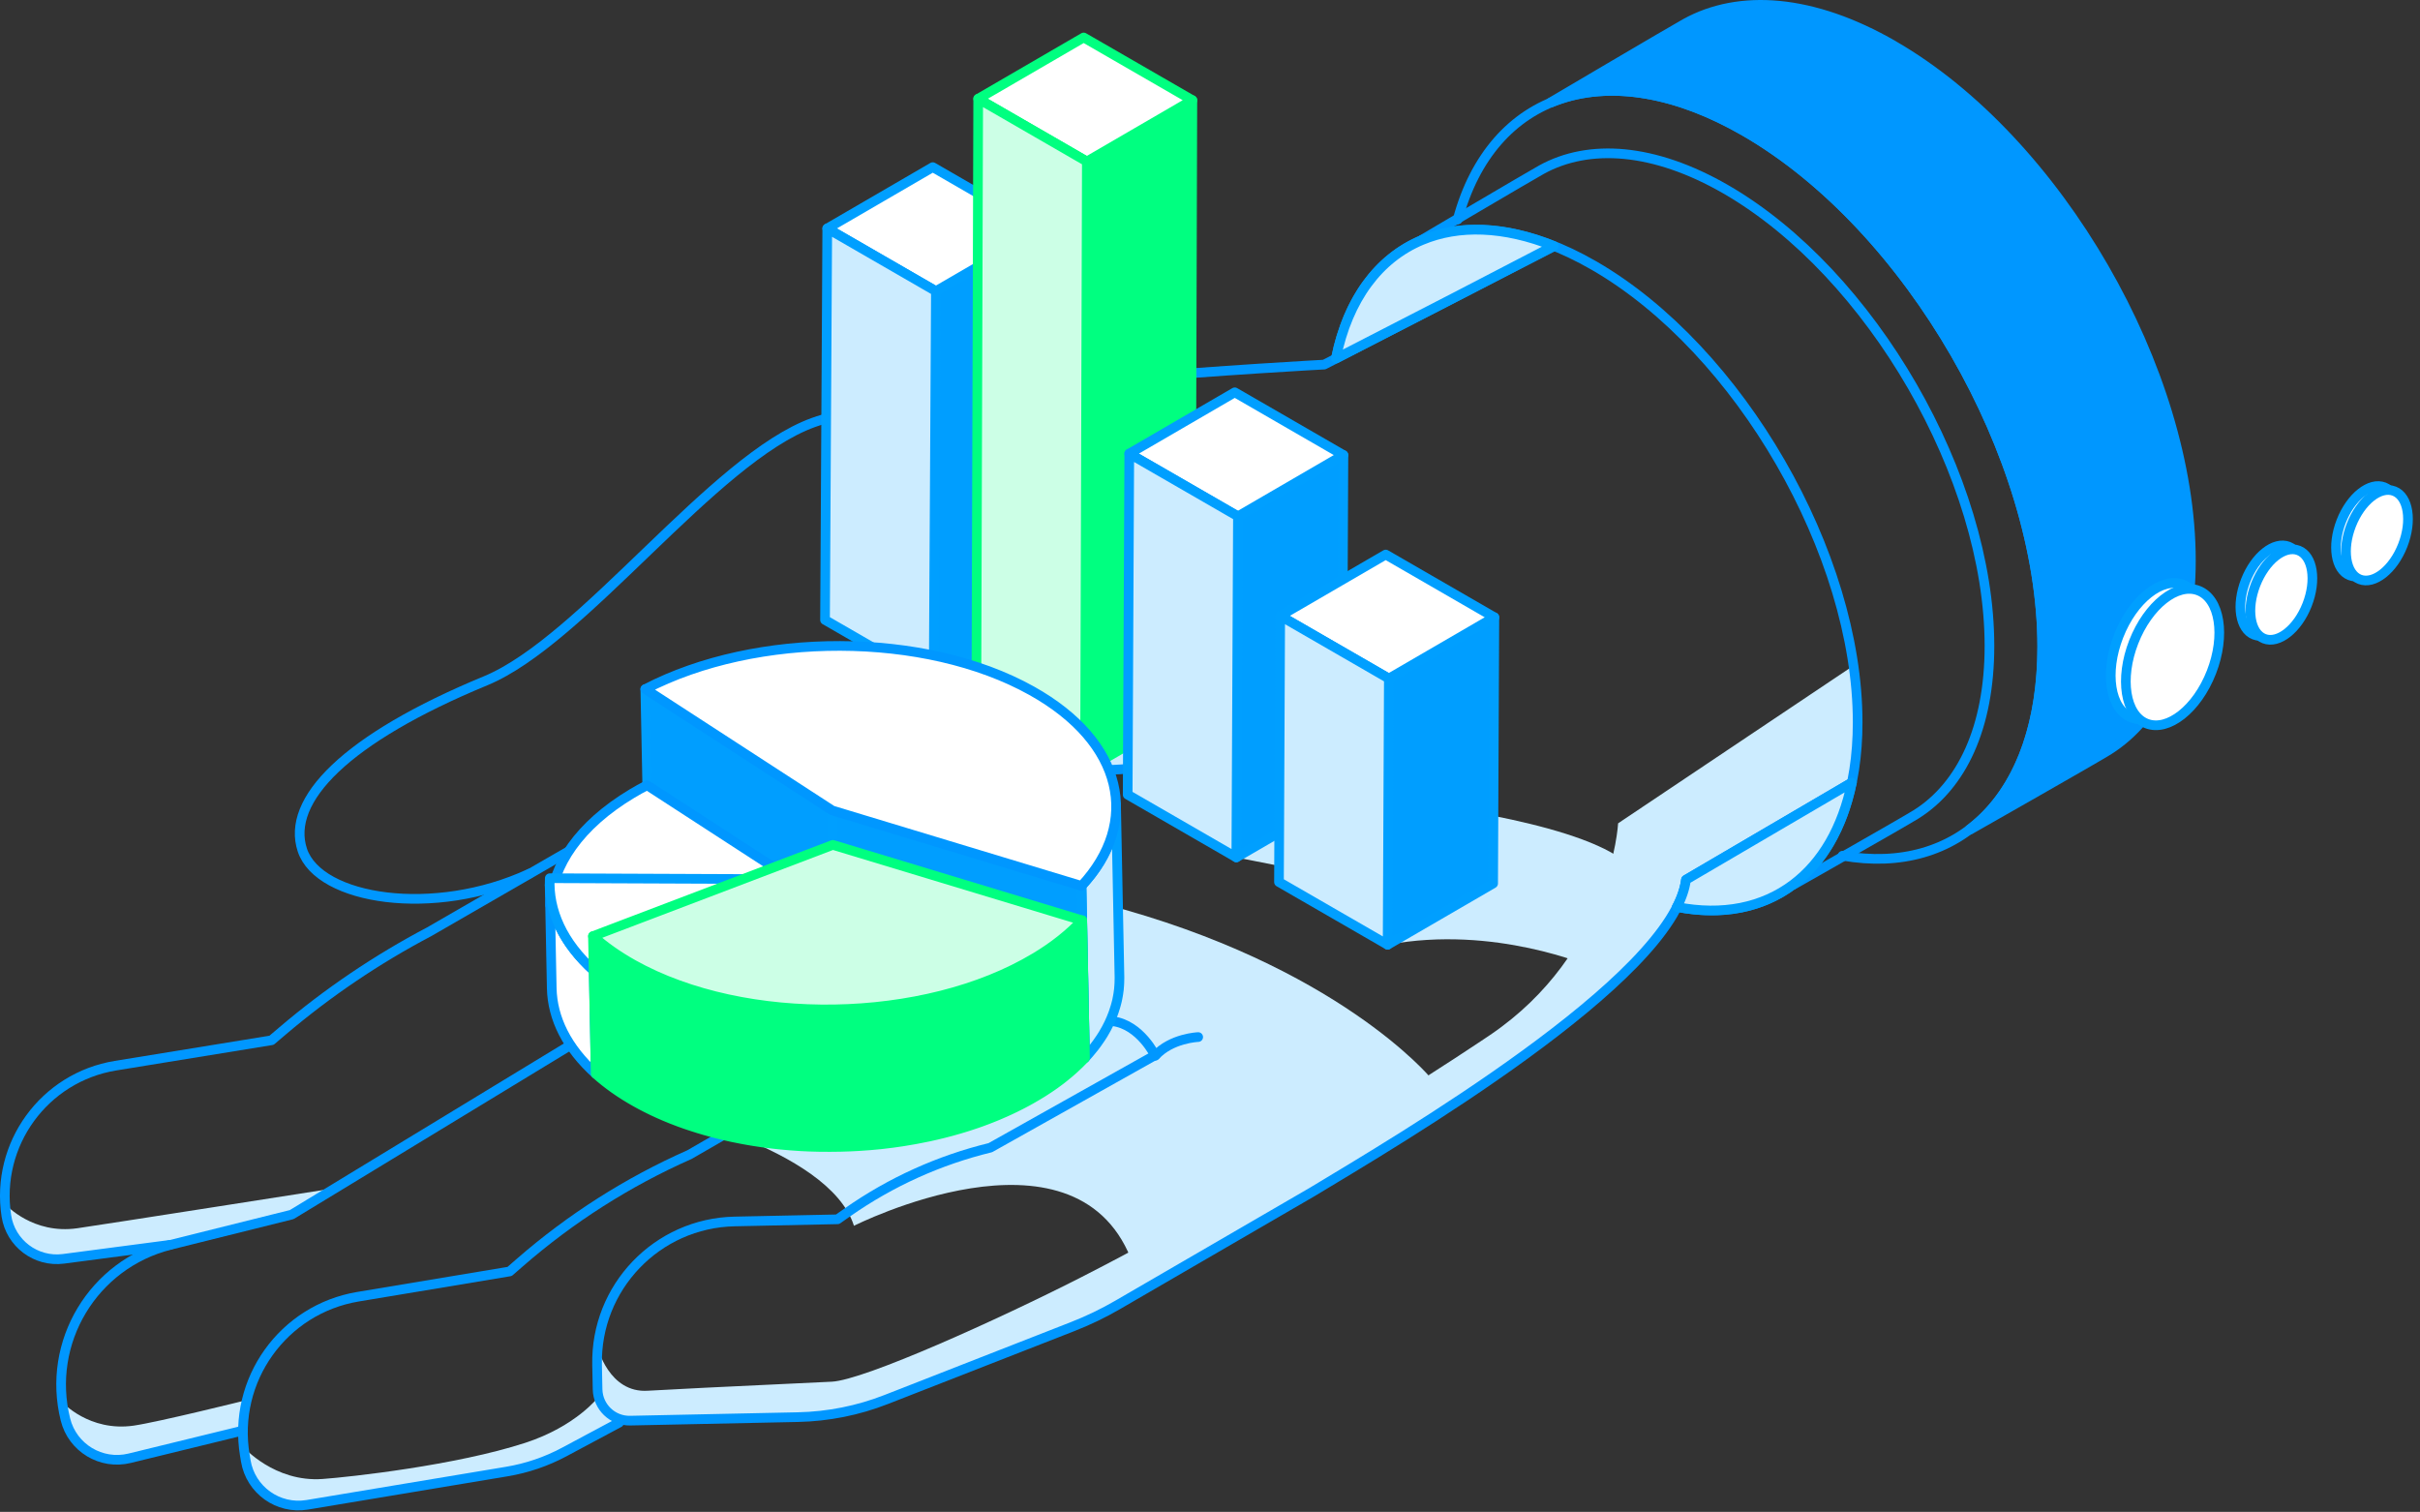 <svg width="501" height="313" viewBox="0 0 501 313" fill="none" xmlns="http://www.w3.org/2000/svg">
<rect x="0" y="0" width="501" height="313" fill="#333333" stroke="none"/>
<g id="main-accompagnement-illus-desktop">
<path id="Vector" d="M296.204 223.168C296.204 223.168 276.903 199.807 228.523 187.154L134.101 229.452C134.101 229.452 171.626 237.465 176.791 253.772C176.791 253.772 222.161 230.831 234.108 260.518" fill="#CCECFF"/>
<path id="Vector_2" d="M12.923 290.304C13.217 300.08 21.286 303.475 29.278 301.564L50.231 296.175L51.015 289.87C51.015 289.87 32.763 294.412 27.662 295.146C18.487 296.455 12.923 290.311 12.923 290.311V290.304Z" fill="#CCECFF"/>
<path id="Vector_3" d="M1.243 249.44C1.537 259.217 10.327 261.862 18.319 259.951L38.902 256.739L60.387 251.455L68.68 246.088C68.68 246.088 21.091 253.555 15.989 254.283C6.814 255.591 1.25 249.447 1.25 249.447L1.243 249.44Z" fill="#CCECFF"/>
<path id="Vector_4" d="M50.378 299.541C51.4 307.695 55.459 312.565 63.612 311.537L111.348 303.349L128.683 293.81L125.674 292.179L123.903 289.198C123.903 289.198 119.284 295.272 108.71 298.716C94.426 303.363 72.507 305.777 66.782 306.19C56.817 306.904 50.371 299.548 50.371 299.548L50.378 299.541Z" fill="#CCECFF"/>
<path id="Vector_5" d="M123.61 282.577C124.037 290.786 123.764 294.74 131.966 294.313L175.678 292.634L228.04 271.947L271.661 246.759C288.738 236.444 346.467 202.655 349.036 182.129L383.405 161.988C383.405 161.988 385.245 147.305 383.545 137.927L334.99 170.449C334.99 170.449 333.597 197.253 308.473 214.28C308.473 214.28 266.721 242.567 223.743 264.472C206.793 273.108 178.891 285.74 172.186 286.048C151.065 287.028 136.417 287.763 134.15 287.917C126.032 288.477 123.708 278.875 123.708 278.875" fill="#CCECFF"/>
<path id="Vector_6" d="M166.398 148.131L88.828 192.914C77.994 198.618 67.826 205.497 58.497 213.426L56.215 215.365L23.932 220.621C9.137 223.028 -0.954 236.913 1.32 251.728C2.195 257.411 7.451 261.358 13.147 260.609L35.262 257.705" stroke="#0097FF" stroke-width="2" stroke-linecap="round" stroke-linejoin="round"/>
<path id="Vector_7" d="M143.542 200.899L60.387 251.455L35.27 257.719C19.285 261.708 9.558 277.895 13.547 293.88C15.009 299.751 20.944 303.334 26.83 301.9L50.239 296.175" stroke="#0097FF" stroke-width="2" stroke-linecap="round" stroke-linejoin="round"/>
<path id="Vector_8" d="M128.173 294.523L116.835 300.591C113.112 302.585 109.088 303.957 104.924 304.65L63.606 311.536C57.58 312.537 51.89 308.471 50.883 302.452L50.687 301.263C48.097 285.733 58.588 271.044 74.124 268.454L105.505 263.226L107.626 261.379C118.144 252.218 129.971 244.688 142.73 239.04L180.941 216.981" stroke="#0097FF" stroke-width="2" stroke-linecap="round" stroke-linejoin="round"/>
<path id="Vector_9" d="M239.252 218.395L205.022 237.599C194.434 240.174 184.419 244.702 175.489 250.959L173.39 252.428L152.086 252.876C136.018 253.212 123.274 266.509 123.61 282.577L123.715 287.637C123.792 291.29 126.815 294.188 130.468 294.111L165.194 293.383C171.451 293.25 177.638 292.018 183.46 289.737L222.063 274.641C225.283 273.381 228.397 271.884 231.385 270.148L271.661 246.766C288.737 236.451 346.467 202.663 349.035 182.136L383.405 161.995" stroke="#0097FF" stroke-width="2" stroke-linecap="round" stroke-linejoin="round"/>
<path id="Vector_10" d="M153.521 200.024C153.521 200.024 148.181 198.359 143.842 200.689C143.842 200.689 143.107 193.635 137.978 191.01" stroke="#0097FF" stroke-width="2" stroke-linecap="round" stroke-linejoin="round"/>
<path id="Vector_11" d="M195.316 210.018C195.316 210.018 186.19 212.474 181.046 217.023C181.046 217.023 180.311 209.969 175.182 207.344" stroke="#0097FF" stroke-width="2" stroke-linecap="round" stroke-linejoin="round"/>
<path id="Vector_12" d="M248.056 214.7C248.056 214.7 242.464 214.917 239.161 218.577C239.161 218.577 236.102 212.173 230.392 211.425" stroke="#0097FF" stroke-width="2" stroke-linecap="round" stroke-linejoin="round"/>
<path id="Vector_13" d="M329.328 200.122C329.328 200.122 309.39 191.402 287.282 195.594L270.29 180.331L255.95 177.51L247.419 162.59L214.316 156.788L230.014 134.603L290.76 165.998C290.76 165.998 324.884 169.749 335.809 177.944L329.321 200.129L329.328 200.122Z" fill="#CCECFF"/>
<path id="Vector_14" d="M392.006 9.409C375.245 -0.27 360.051 -1.306 348.952 4.825C346.181 6.358 321.028 21.201 321.028 21.201L321.056 21.25C331.841 16.743 345.873 18.346 361.227 27.213C395.225 46.843 422.792 94.586 422.792 133.847C422.792 151.644 417.123 164.633 407.759 171.702L407.808 171.786C407.808 171.786 433.78 157.033 436.488 155.332C447.069 148.677 453.571 135.114 453.571 116.05C453.571 76.789 426.004 29.046 392.006 9.416V9.409Z" fill="#0097FF" stroke="#0097FF" stroke-width="2" stroke-linecap="round" stroke-linejoin="round"/>
<path id="Vector_15" d="M294.356 49.656C294.356 49.656 316.653 36.492 319.11 35.135C328.95 29.697 342.421 30.62 357.286 39.194C387.428 56.599 411.867 98.925 411.867 133.735C411.867 150.643 406.1 162.659 396.722 168.566C394.322 170.078 371.297 183.158 371.297 183.158" stroke="#0097FF" stroke-width="2" stroke-linecap="round" stroke-linejoin="round"/>
<path id="Vector_16" d="M347.159 187.77C368.896 192.011 384.58 177.412 384.58 149.524C384.58 114.714 360.141 72.388 329.999 54.983C303.706 39.803 281.759 48.593 276.573 74.186" stroke="#0097FF" stroke-width="2" stroke-linecap="round" stroke-linejoin="round"/>
<path id="Vector_17" d="M321.609 51.049L274.139 75.481C274.139 75.481 189.087 79.995 168.386 87.469C147.685 94.943 120.741 132.595 100.543 140.937C71.591 152.897 59.148 165.662 62.598 176.006C66.048 186.356 89.899 190.017 109.655 180.849" stroke="#0097FF" stroke-width="2" stroke-linecap="round" stroke-linejoin="round"/>
<path id="Vector_18" d="M263.459 150.986C263.459 150.986 231.399 172.996 161.541 146.199" stroke="#0097FF" stroke-width="2" stroke-linecap="round" stroke-linejoin="round"/>
<path id="Vector_19" d="M454.687 137.956C457.657 130.357 456.467 122.79 452.028 121.055C447.59 119.32 441.583 124.074 438.613 131.673C435.642 139.272 436.833 146.839 441.271 148.574C445.71 150.309 451.716 145.555 454.687 137.956Z" fill="white" stroke="#009FFF" stroke-width="2" stroke-linecap="round" stroke-linejoin="round"/>
<path id="Vector_20" d="M457.812 139.176C460.782 131.576 459.592 124.009 455.153 122.274C450.715 120.539 444.708 125.293 441.738 132.893C438.767 140.492 439.958 148.059 444.396 149.794C448.835 151.529 454.841 146.775 457.812 139.176Z" fill="white" stroke="#009FFF" stroke-width="2" stroke-linecap="round" stroke-linejoin="round"/>
<path id="Vector_21" d="M475.565 124.366C477.537 119.322 476.748 114.301 473.803 113.15C470.858 111.999 466.873 115.154 464.901 120.197C462.93 125.241 463.719 130.262 466.664 131.413C469.608 132.565 473.594 129.409 475.565 124.366Z" fill="white" stroke="#009FFF" stroke-width="2" stroke-linecap="round" stroke-linejoin="round"/>
<path id="Vector_22" d="M477.638 125.174C479.609 120.131 478.82 115.109 475.875 113.958C472.931 112.807 468.945 115.963 466.974 121.006C465.002 126.049 465.791 131.071 468.736 132.222C471.681 133.373 475.666 130.218 477.638 125.174Z" fill="white" stroke="#009FFF" stroke-width="2" stroke-linecap="round" stroke-linejoin="round"/>
<path id="Vector_23" d="M495.36 112.078C497.332 107.034 496.543 102.013 493.598 100.862C490.653 99.711 486.668 102.866 484.697 107.909C482.725 112.953 483.514 117.974 486.459 119.125C489.403 120.276 493.389 117.121 495.36 112.078Z" fill="white" stroke="#009FFF" stroke-width="2" stroke-linecap="round" stroke-linejoin="round"/>
<path id="Vector_24" d="M497.43 112.894C499.402 107.85 498.613 102.829 495.668 101.678C492.724 100.527 488.738 103.682 486.767 108.726C484.795 113.769 485.584 118.791 488.529 119.942C491.474 121.093 495.459 117.937 497.43 112.894Z" fill="white" stroke="#009FFF" stroke-width="2" stroke-linecap="round" stroke-linejoin="round"/>
<g id="Group">
<path id="Vector_25" d="M193.293 141.329L215.135 128.634L215.59 47.592L193.755 60.28L193.293 141.329Z" fill="#009EFF" stroke="#009FFF" stroke-width="2" stroke-linecap="round" stroke-linejoin="round"/>
<path id="Vector_26" d="M193.755 60.28L215.59 47.592L193.104 34.603L171.262 47.298L193.755 60.28Z" fill="white" stroke="#009FFF" stroke-width="2" stroke-linecap="round" stroke-linejoin="round"/>
<path id="Vector_27" d="M171.262 47.298L170.8 128.347L193.293 141.329L193.755 60.28L171.262 47.298Z" fill="#CCECFF" stroke="#009FFF" stroke-width="2" stroke-linecap="round" stroke-linejoin="round"/>
</g>
<g id="Group_2">
<path id="Vector_28" d="M224.626 159.419L246.461 146.724L246.846 20.738L225.004 33.434L224.626 159.419Z" fill="#00FF80" stroke="#00FF80" stroke-width="2" stroke-linecap="round" stroke-linejoin="round"/>
<path id="Vector_29" d="M225.004 33.434L246.846 20.739L224.346 7.757L202.511 20.445L225.004 33.434Z" fill="white" stroke="#00FF80" stroke-width="2" stroke-linecap="round" stroke-linejoin="round"/>
<path id="Vector_30" d="M202.511 20.445L202.126 146.43L224.626 159.419L225.004 33.434L202.511 20.445Z" fill="#CCFFE6" stroke="#00FF80" stroke-width="2" stroke-linecap="round" stroke-linejoin="round"/>
</g>
<path id="Vector_31" d="M255.949 177.503L277.791 164.808L278.12 94.209L256.285 106.897L255.949 177.503Z" fill="#009EFF" stroke="#009FFF" stroke-width="2" stroke-linecap="round" stroke-linejoin="round"/>
<path id="Vector_32" d="M256.285 106.897L278.12 94.209L255.627 81.219L233.785 93.915L256.285 106.897Z" fill="white" stroke="#009FFF" stroke-width="2" stroke-linecap="round" stroke-linejoin="round"/>
<path id="Vector_33" d="M233.786 93.915L233.457 164.514L255.95 177.503L256.286 106.897L233.786 93.915Z" fill="#CCECFF" stroke="#009FFF" stroke-width="2" stroke-linecap="round" stroke-linejoin="round"/>
<path id="Vector_34" d="M287.274 195.587L309.116 182.899L309.368 127.793L287.526 140.482L287.274 195.587Z" fill="#009EFF" stroke="#009FFF" stroke-width="2" stroke-linecap="round" stroke-linejoin="round"/>
<path id="Vector_35" d="M287.526 140.482L309.368 127.793L286.875 114.804L265.033 127.5L287.526 140.482Z" fill="white" stroke="#009FFF" stroke-width="2" stroke-linecap="round" stroke-linejoin="round"/>
<path id="Vector_36" d="M265.033 127.5L264.781 182.606L287.274 195.588L287.526 140.482L265.033 127.5Z" fill="#CCECFF" stroke="#009FFF" stroke-width="2" stroke-linecap="round" stroke-linejoin="round"/>
<path id="Vector_37" d="M133.597 142.665L134.311 178.28L173.005 203.404L172.291 167.783L133.597 142.665Z" fill="#009EFF" stroke="#009FFF" stroke-width="2" stroke-linecap="round" stroke-linejoin="round"/>
<path id="Vector_38" d="M225.555 181.492C225.597 181.436 225.639 181.38 225.688 181.331C225.919 181.03 226.15 180.736 226.367 180.436C226.395 180.394 226.43 180.352 226.458 180.31C226.654 180.037 226.85 179.764 227.032 179.484C227.067 179.428 227.109 179.372 227.144 179.323C227.34 179.022 227.528 178.721 227.717 178.42C227.752 178.364 227.787 178.308 227.815 178.252C227.997 177.944 228.172 177.636 228.34 177.328C228.354 177.3 228.368 177.272 228.389 177.237C228.55 176.936 228.704 176.635 228.851 176.327C228.872 176.292 228.886 176.25 228.907 176.215C229.054 175.908 229.194 175.593 229.327 175.278C229.348 175.229 229.369 175.18 229.39 175.124C229.516 174.816 229.642 174.508 229.754 174.2C229.775 174.144 229.796 174.095 229.81 174.039C229.88 173.85 229.936 173.661 229.999 173.472C230.069 173.262 230.139 173.052 230.202 172.842C230.251 172.681 230.293 172.513 230.342 172.352C230.398 172.142 230.454 171.932 230.503 171.73C230.545 171.562 230.58 171.394 230.615 171.233C230.657 171.03 230.699 170.82 230.734 170.617C230.762 170.449 230.79 170.281 230.818 170.113C230.853 169.91 230.881 169.7 230.902 169.497C230.923 169.329 230.944 169.161 230.958 169C230.979 168.79 230.993 168.573 231.007 168.363C231.021 168.202 231.028 168.034 231.035 167.873C231.042 167.656 231.049 167.439 231.049 167.223C231.049 167.02 231.056 166.817 231.049 166.607L231.756 202.229C231.756 202.313 231.756 202.403 231.756 202.487C231.756 202.606 231.756 202.718 231.749 202.837C231.749 203.054 231.749 203.271 231.735 203.488C231.728 203.649 231.714 203.817 231.707 203.978C231.693 204.188 231.679 204.405 231.658 204.615C231.658 204.685 231.651 204.748 231.644 204.818C231.63 204.916 231.616 205.014 231.602 205.112C231.574 205.315 231.546 205.525 231.518 205.728C231.49 205.896 231.462 206.064 231.434 206.232C231.399 206.435 231.357 206.645 231.315 206.847C231.294 206.938 231.28 207.029 231.259 207.12C231.245 207.197 231.217 207.274 231.203 207.351C231.154 207.561 231.098 207.771 231.042 207.974C231 208.135 230.951 208.303 230.902 208.464C230.839 208.674 230.769 208.884 230.699 209.094C230.664 209.206 230.629 209.318 230.594 209.423C230.566 209.5 230.538 209.584 230.51 209.661C230.489 209.717 230.468 209.766 230.454 209.822C230.342 210.13 230.223 210.438 230.09 210.746C230.069 210.795 230.048 210.844 230.027 210.9C229.901 211.193 229.775 211.48 229.635 211.774C229.628 211.795 229.614 211.816 229.607 211.837C229.586 211.872 229.572 211.914 229.551 211.949C229.404 212.25 229.25 212.558 229.089 212.859C229.075 212.887 229.061 212.915 229.04 212.95C228.872 213.258 228.697 213.566 228.515 213.874C228.48 213.93 228.452 213.986 228.417 214.042C228.382 214.098 228.354 214.147 228.319 214.203C228.165 214.455 228.004 214.7 227.843 214.945C227.808 215.001 227.766 215.057 227.731 215.106C227.549 215.379 227.354 215.658 227.158 215.931C227.13 215.973 227.102 216.015 227.067 216.057C226.899 216.288 226.724 216.519 226.549 216.75C226.493 216.82 226.444 216.883 226.388 216.953C226.346 217.009 226.304 217.065 226.255 217.114C226.024 217.408 225.779 217.695 225.534 217.989C225.499 218.031 225.457 218.08 225.422 218.122C225.156 218.423 224.89 218.731 224.61 219.032L223.903 183.41C224.183 183.109 224.449 182.808 224.715 182.5C224.75 182.458 224.792 182.409 224.827 182.367C225.072 182.08 225.317 181.786 225.548 181.492H225.555Z" fill="#CCECFF" stroke="#009FFF" stroke-width="2" stroke-linecap="round" stroke-linejoin="round"/>
<path id="Vector_39" d="M172.291 167.782L173.005 203.404L224.611 219.025L223.904 183.41L172.291 167.782Z" fill="#009EFF" stroke="#009FFF" stroke-width="2" stroke-linecap="round" stroke-linejoin="round"/>
<path id="Vector_40" d="M223.904 183.41C236.151 170.246 232.68 153.667 213.574 143.001C191.501 130.67 156.551 130.705 133.597 142.665L172.291 167.783L223.904 183.41Z" fill="white" stroke="#0097FF" stroke-width="2" stroke-linecap="round" stroke-linejoin="round"/>
<g id="Group_3">
<path id="Vector_41" d="M172.662 187.672L133.961 162.555C132.89 163.115 131.84 163.696 130.825 164.305C119.964 170.827 114.337 179.127 113.91 187.434L172.655 187.672H172.662Z" fill="white" stroke="#0097FF" stroke-width="2" stroke-linecap="round" stroke-linejoin="round"/>
</g>
<g id="Group_4">
<path id="Vector_42" d="M122.911 200.948L123.338 222.321L172.991 203.425L172.564 182.052L122.911 200.948Z" fill="#E9A100"/>
<g id="Group_5">
<g id="Group_6">
<path id="Vector_43" d="M113.798 183.221L114.225 204.594C114.351 210.809 117.388 216.967 123.344 222.321L122.917 200.948C116.961 195.594 113.924 189.436 113.798 183.221Z" fill="white" stroke="#0097FF" stroke-width="2" stroke-linecap="round" stroke-linejoin="round"/>
</g>
</g>
<path id="Vector_44" d="M122.91 200.948L172.564 182.052L113.82 181.814C113.484 188.505 116.514 195.188 122.917 200.941L122.91 200.948Z" fill="white" stroke="#009FFF" stroke-width="2" stroke-linecap="round" stroke-linejoin="round"/>
</g>
<path id="Vector_45" d="M132.457 200.409C132.695 200.535 132.926 200.654 133.163 200.773C133.282 200.836 133.408 200.899 133.527 200.955C133.765 201.074 133.996 201.186 134.234 201.305C134.346 201.361 134.465 201.417 134.577 201.473C134.878 201.613 135.179 201.76 135.487 201.893C135.536 201.914 135.585 201.942 135.634 201.963C135.991 202.124 136.348 202.278 136.705 202.432C136.81 202.481 136.922 202.523 137.027 202.572C137.286 202.684 137.544 202.789 137.803 202.894C137.929 202.95 138.062 202.999 138.188 203.048C138.398 203.132 138.601 203.216 138.811 203.293C139.063 203.391 139.315 203.489 139.574 203.587C139.756 203.657 139.931 203.72 140.113 203.79C140.372 203.888 140.631 203.979 140.897 204.07C141.072 204.133 141.254 204.196 141.429 204.259C141.708 204.357 141.988 204.448 142.261 204.539C142.422 204.595 142.59 204.651 142.751 204.7C143.08 204.804 143.416 204.909 143.745 205.014C143.864 205.049 143.983 205.091 144.095 205.126C144.221 205.168 144.354 205.203 144.48 205.238C144.76 205.322 145.04 205.406 145.327 205.49C145.488 205.539 145.649 205.581 145.81 205.623C146.062 205.693 146.313 205.763 146.565 205.833C146.74 205.882 146.915 205.924 147.09 205.973C147.335 206.036 147.58 206.099 147.818 206.162C148 206.211 148.182 206.253 148.364 206.295C148.567 206.344 148.77 206.393 148.98 206.442C149.603 206.589 150.226 206.736 150.855 206.869C150.967 206.89 151.079 206.918 151.184 206.939C151.779 207.065 152.381 207.184 152.983 207.296C153.06 207.31 153.144 207.324 153.221 207.345C153.816 207.457 154.418 207.562 155.026 207.66C155.173 207.681 155.313 207.709 155.46 207.73C156.013 207.821 156.559 207.905 157.112 207.982C157.189 207.989 157.259 208.003 157.336 208.017C157.924 208.101 158.512 208.178 159.1 208.248C159.253 208.269 159.4 208.283 159.554 208.304C160.051 208.36 160.541 208.416 161.038 208.465C161.157 208.479 161.276 208.493 161.402 208.5C161.983 208.556 162.564 208.605 163.152 208.654C163.285 208.668 163.425 208.675 163.557 208.682C164.033 208.717 164.509 208.752 164.985 208.78C165.139 208.787 165.3 208.801 165.454 208.808C166.042 208.843 166.63 208.871 167.218 208.892C167.281 208.892 167.344 208.892 167.407 208.892C167.938 208.913 168.47 208.927 169.002 208.934C169.17 208.934 169.331 208.934 169.499 208.941C170.017 208.948 170.535 208.955 171.053 208.955C171.137 208.955 171.228 208.955 171.312 208.955C171.907 208.955 172.494 208.948 173.089 208.934C173.243 208.934 173.39 208.927 173.544 208.92C174.055 208.906 174.559 208.892 175.07 208.871C175.196 208.871 175.322 208.864 175.448 208.857C176.05 208.829 176.659 208.801 177.26 208.766C177.393 208.759 177.526 208.752 177.652 208.738C178.212 208.703 178.765 208.661 179.325 208.619C179.437 208.612 179.556 208.598 179.668 208.591C180.298 208.535 180.928 208.479 181.55 208.416C181.683 208.402 181.816 208.388 181.949 208.374C182.649 208.297 183.342 208.22 184.035 208.129H184.077C184.763 208.031 185.448 207.933 186.127 207.835C186.246 207.814 186.365 207.8 186.484 207.779C187.261 207.66 188.031 207.527 188.801 207.387C188.913 207.366 189.032 207.345 189.144 207.324C189.906 207.184 190.662 207.03 191.418 206.876C191.565 206.848 191.712 206.813 191.859 206.785C192.202 206.708 192.545 206.631 192.888 206.554C193.056 206.519 193.217 206.477 193.385 206.442C193.84 206.337 194.287 206.225 194.742 206.113C194.791 206.099 194.833 206.092 194.882 206.078C195.379 205.952 195.869 205.826 196.359 205.693C196.506 205.651 196.66 205.609 196.807 205.567C197.15 205.469 197.493 205.378 197.836 205.273C198.067 205.203 198.298 205.14 198.528 205.07C198.675 205.028 198.822 204.979 198.969 204.937C199.256 204.853 199.536 204.762 199.823 204.672C199.935 204.637 200.054 204.602 200.166 204.56C200.565 204.434 200.957 204.301 201.349 204.168C201.412 204.147 201.475 204.126 201.538 204.105C201.867 203.993 202.196 203.881 202.518 203.762C202.651 203.713 202.784 203.664 202.916 203.615C203.175 203.524 203.427 203.426 203.679 203.328C203.826 203.272 203.973 203.216 204.113 203.16C204.358 203.069 204.596 202.971 204.834 202.88C204.981 202.824 205.128 202.761 205.268 202.705C205.513 202.607 205.758 202.502 206.003 202.404C206.136 202.348 206.269 202.292 206.395 202.236C206.689 202.11 206.983 201.984 207.276 201.851C207.353 201.816 207.43 201.788 207.507 201.753C207.878 201.592 208.242 201.424 208.599 201.256C208.697 201.207 208.795 201.165 208.893 201.116C209.159 200.99 209.418 200.864 209.684 200.738C209.817 200.675 209.943 200.612 210.069 200.542C210.3 200.43 210.524 200.312 210.755 200.2C210.888 200.13 211.028 200.06 211.161 199.99C211.385 199.871 211.601 199.759 211.825 199.64C211.958 199.57 212.084 199.5 212.217 199.43C212.455 199.304 212.686 199.171 212.917 199.038C213.029 198.975 213.134 198.912 213.246 198.849C213.582 198.653 213.918 198.457 214.254 198.261C214.499 198.114 214.751 197.96 214.989 197.813C215.073 197.757 215.157 197.708 215.248 197.652C215.402 197.554 215.556 197.456 215.71 197.358C215.808 197.295 215.899 197.232 215.997 197.169C216.136 197.078 216.276 196.987 216.416 196.896C216.514 196.833 216.612 196.763 216.71 196.7C216.843 196.609 216.976 196.525 217.102 196.434C217.2 196.364 217.298 196.294 217.403 196.224C217.529 196.14 217.655 196.049 217.774 195.966C217.872 195.896 217.97 195.826 218.068 195.756C218.187 195.665 218.313 195.581 218.432 195.49C218.53 195.42 218.621 195.35 218.719 195.273C218.838 195.182 218.957 195.098 219.076 195.007C219.167 194.937 219.258 194.86 219.356 194.79C219.468 194.699 219.587 194.608 219.699 194.524C219.72 194.503 219.748 194.489 219.769 194.468C220.07 194.223 220.37 193.978 220.664 193.733C220.706 193.698 220.748 193.663 220.79 193.628C221.084 193.383 221.364 193.131 221.644 192.879C221.7 192.83 221.749 192.781 221.805 192.732C222.078 192.48 222.351 192.228 222.617 191.976C222.659 191.934 222.694 191.899 222.736 191.857C223.002 191.599 223.261 191.347 223.513 191.088C223.527 191.074 223.541 191.06 223.548 191.046C223.716 190.871 223.884 190.696 224.052 190.521L224.619 219.018C224.458 219.193 224.29 219.368 224.115 219.543L224.101 219.557L224.073 219.585C223.821 219.844 223.562 220.103 223.296 220.355C223.254 220.397 223.219 220.432 223.177 220.474C222.911 220.726 222.645 220.978 222.365 221.23C222.309 221.279 222.26 221.328 222.204 221.377C221.924 221.629 221.644 221.874 221.35 222.126C221.308 222.161 221.266 222.196 221.224 222.23C220.93 222.475 220.636 222.72 220.329 222.965C220.315 222.979 220.301 222.993 220.28 223L220.259 223.021C220.147 223.112 220.035 223.196 219.923 223.287C219.825 223.364 219.734 223.434 219.636 223.511C219.524 223.595 219.412 223.679 219.293 223.77C219.195 223.847 219.097 223.917 218.992 223.994C218.873 224.078 218.754 224.169 218.635 224.253C218.537 224.323 218.439 224.4 218.341 224.47C218.215 224.561 218.096 224.645 217.97 224.729C217.872 224.799 217.774 224.869 217.669 224.939C217.536 225.03 217.41 225.114 217.277 225.205C217.179 225.268 217.081 225.338 216.983 225.401C216.843 225.492 216.703 225.583 216.563 225.674C216.465 225.737 216.374 225.8 216.276 225.863C216.122 225.961 215.969 226.059 215.815 226.157C215.731 226.213 215.647 226.262 215.556 226.318C215.311 226.472 215.066 226.618 214.821 226.765C214.492 226.961 214.156 227.157 213.813 227.353C213.701 227.416 213.596 227.479 213.484 227.542C213.253 227.675 213.022 227.801 212.784 227.934C212.658 228.004 212.525 228.074 212.392 228.144C212.175 228.263 211.951 228.382 211.727 228.494C211.595 228.564 211.455 228.634 211.322 228.704C211.098 228.823 210.867 228.935 210.636 229.047C210.51 229.11 210.377 229.173 210.251 229.243C209.992 229.369 209.726 229.495 209.46 229.621C209.362 229.67 209.264 229.712 209.166 229.761C208.802 229.929 208.438 230.097 208.074 230.258C207.997 230.293 207.92 230.321 207.843 230.356C207.549 230.482 207.256 230.615 206.962 230.741C206.829 230.797 206.696 230.853 206.57 230.909C206.325 231.014 206.08 231.111 205.835 231.209C205.688 231.265 205.548 231.328 205.401 231.384C205.163 231.482 204.918 231.573 204.68 231.664C204.533 231.72 204.386 231.776 204.246 231.832C203.994 231.93 203.735 232.021 203.476 232.119C203.343 232.168 203.21 232.217 203.077 232.266C202.756 232.385 202.427 232.497 202.098 232.609C202.035 232.63 201.972 232.651 201.909 232.672C201.517 232.805 201.125 232.938 200.726 233.064C200.614 233.099 200.495 233.134 200.383 233.176C200.103 233.267 199.816 233.358 199.529 233.442C199.382 233.484 199.235 233.533 199.081 233.575C198.927 233.624 198.773 233.666 198.619 233.715C198.542 233.736 198.466 233.757 198.389 233.778C198.046 233.876 197.703 233.974 197.36 234.072C197.213 234.114 197.066 234.156 196.912 234.198C196.422 234.331 195.932 234.464 195.435 234.583C195.386 234.597 195.344 234.604 195.295 234.618C194.847 234.73 194.392 234.842 193.938 234.947C193.777 234.982 193.609 235.024 193.441 235.059C193.098 235.136 192.755 235.213 192.412 235.29C192.328 235.311 192.237 235.332 192.153 235.346C192.09 235.36 192.034 235.366 191.971 235.38C191.215 235.541 190.459 235.688 189.697 235.828C189.585 235.849 189.466 235.87 189.354 235.891C188.584 236.031 187.814 236.164 187.037 236.283C186.995 236.283 186.953 236.297 186.911 236.304C186.834 236.318 186.757 236.325 186.68 236.339C186.001 236.444 185.316 236.542 184.63 236.633H184.588C183.895 236.731 183.195 236.808 182.502 236.885C182.425 236.892 182.348 236.906 182.271 236.913C182.215 236.913 182.159 236.92 182.103 236.927C181.473 236.99 180.851 237.053 180.221 237.102C180.109 237.109 179.99 237.123 179.878 237.13C179.318 237.172 178.765 237.214 178.205 237.249C178.121 237.249 178.037 237.263 177.953 237.27C177.904 237.27 177.862 237.27 177.813 237.277C177.211 237.312 176.61 237.347 176.001 237.368C175.875 237.368 175.749 237.375 175.623 237.382C175.112 237.403 174.608 237.417 174.097 237.431C174.006 237.431 173.915 237.431 173.817 237.438C173.761 237.438 173.698 237.438 173.642 237.438C173.047 237.452 172.459 237.459 171.865 237.459C171.781 237.459 171.69 237.459 171.606 237.459C171.088 237.459 170.57 237.459 170.052 237.445C169.968 237.445 169.884 237.445 169.8 237.445C169.723 237.445 169.639 237.445 169.562 237.445C169.03 237.431 168.498 237.417 167.966 237.403C167.904 237.403 167.841 237.403 167.778 237.403C167.19 237.382 166.602 237.354 166.014 237.319C165.951 237.319 165.888 237.319 165.825 237.312C165.734 237.312 165.636 237.298 165.545 237.291C165.069 237.263 164.593 237.228 164.117 237.193C163.984 237.186 163.844 237.172 163.711 237.165C163.131 237.116 162.543 237.067 161.962 237.011C161.927 237.011 161.892 237.011 161.857 237.004C161.773 236.997 161.689 236.983 161.598 236.976C161.101 236.927 160.611 236.871 160.114 236.815C159.96 236.794 159.813 236.78 159.659 236.759C159.072 236.689 158.477 236.612 157.896 236.528C157.875 236.528 157.861 236.528 157.84 236.528C157.784 236.521 157.728 236.514 157.672 236.5C157.119 236.423 156.566 236.339 156.013 236.248C155.866 236.227 155.726 236.199 155.579 236.178C154.977 236.08 154.376 235.975 153.774 235.863C153.753 235.863 153.732 235.856 153.704 235.849C153.648 235.835 153.592 235.828 153.536 235.814C152.934 235.702 152.332 235.583 151.737 235.457C151.625 235.436 151.513 235.408 151.408 235.387C150.778 235.255 150.156 235.108 149.533 234.961C149.477 234.947 149.421 234.933 149.365 234.919C149.218 234.884 149.071 234.842 148.924 234.807C148.742 234.765 148.56 234.716 148.378 234.674C148.133 234.611 147.888 234.548 147.65 234.485C147.475 234.436 147.3 234.394 147.125 234.345C146.873 234.275 146.621 234.205 146.369 234.135C146.208 234.093 146.048 234.044 145.887 234.002C145.607 233.918 145.327 233.834 145.047 233.75C144.921 233.708 144.788 233.673 144.662 233.638L144.62 233.624C144.515 233.589 144.417 233.561 144.312 233.526C143.976 233.421 143.647 233.316 143.318 233.211C143.15 233.155 142.989 233.099 142.828 233.05C142.548 232.959 142.268 232.861 141.988 232.77C141.813 232.707 141.632 232.644 141.457 232.581C141.198 232.49 140.932 232.392 140.673 232.301C140.491 232.231 140.309 232.168 140.134 232.098C139.882 232 139.623 231.902 139.371 231.804C139.273 231.769 139.175 231.727 139.077 231.692C138.965 231.65 138.853 231.601 138.748 231.559C138.615 231.51 138.489 231.454 138.356 231.398C138.097 231.293 137.838 231.181 137.579 231.076C137.474 231.027 137.362 230.985 137.258 230.937C136.901 230.783 136.544 230.629 136.187 230.468C136.138 230.447 136.089 230.419 136.04 230.398C135.732 230.258 135.431 230.118 135.13 229.978C135.011 229.922 134.899 229.866 134.787 229.81C134.549 229.698 134.311 229.579 134.08 229.46C133.954 229.397 133.835 229.334 133.716 229.278C133.478 229.159 133.24 229.033 133.009 228.914C132.905 228.858 132.8 228.802 132.688 228.746C132.352 228.564 132.016 228.382 131.687 228.2C128.447 226.395 125.661 224.414 123.324 222.307L122.757 193.81C125.094 195.917 127.887 197.89 131.12 199.703C131.449 199.885 131.785 200.067 132.121 200.249C132.226 200.305 132.331 200.361 132.443 200.416L132.457 200.409Z" fill="#00FF80" stroke="#00FF80" stroke-width="2" stroke-linecap="round" stroke-linejoin="round"/>
<path id="Vector_46" d="M214.254 198.282C218.208 195.909 221.462 193.299 224.03 190.541L172.417 174.914L122.764 193.81C125.101 195.916 127.893 197.89 131.127 199.702C154.228 212.607 191.446 211.971 214.247 198.282H214.254Z" fill="#CCFFE6" stroke="#00FF80" stroke-width="2" stroke-linecap="round" stroke-linejoin="round"/>
<path id="Vector_47" d="M294.384 49.706C285.475 53.429 279.072 61.848 276.573 74.193L276.594 74.221L301.215 61.547L321.671 50.923C311.341 46.787 301.956 46.542 294.391 49.706H294.384Z" fill="#CCECFF" stroke="#009FFF" stroke-width="2" stroke-linecap="round" stroke-linejoin="round"/>
<path id="Vector_48" d="M365.237 172.64L349.042 182.13C348.818 183.914 348.168 185.804 347.174 187.77C356.608 189.611 364.894 187.896 371.262 183.088C377.183 178.616 381.431 171.471 383.384 162.009L365.237 172.64Z" fill="#CCECFF" stroke="#009FFF" stroke-width="2" stroke-linecap="round" stroke-linejoin="round"/>
<path id="Vector_49" d="M381.451 177.153C405.519 181.387 422.791 164.934 422.791 133.854C422.791 94.593 395.224 46.85 361.226 27.219C332.77 10.794 308.829 19.255 301.774 45.457" stroke="#0097FF" stroke-width="2" stroke-linecap="round" stroke-linejoin="round"/>
</g>
</svg>
